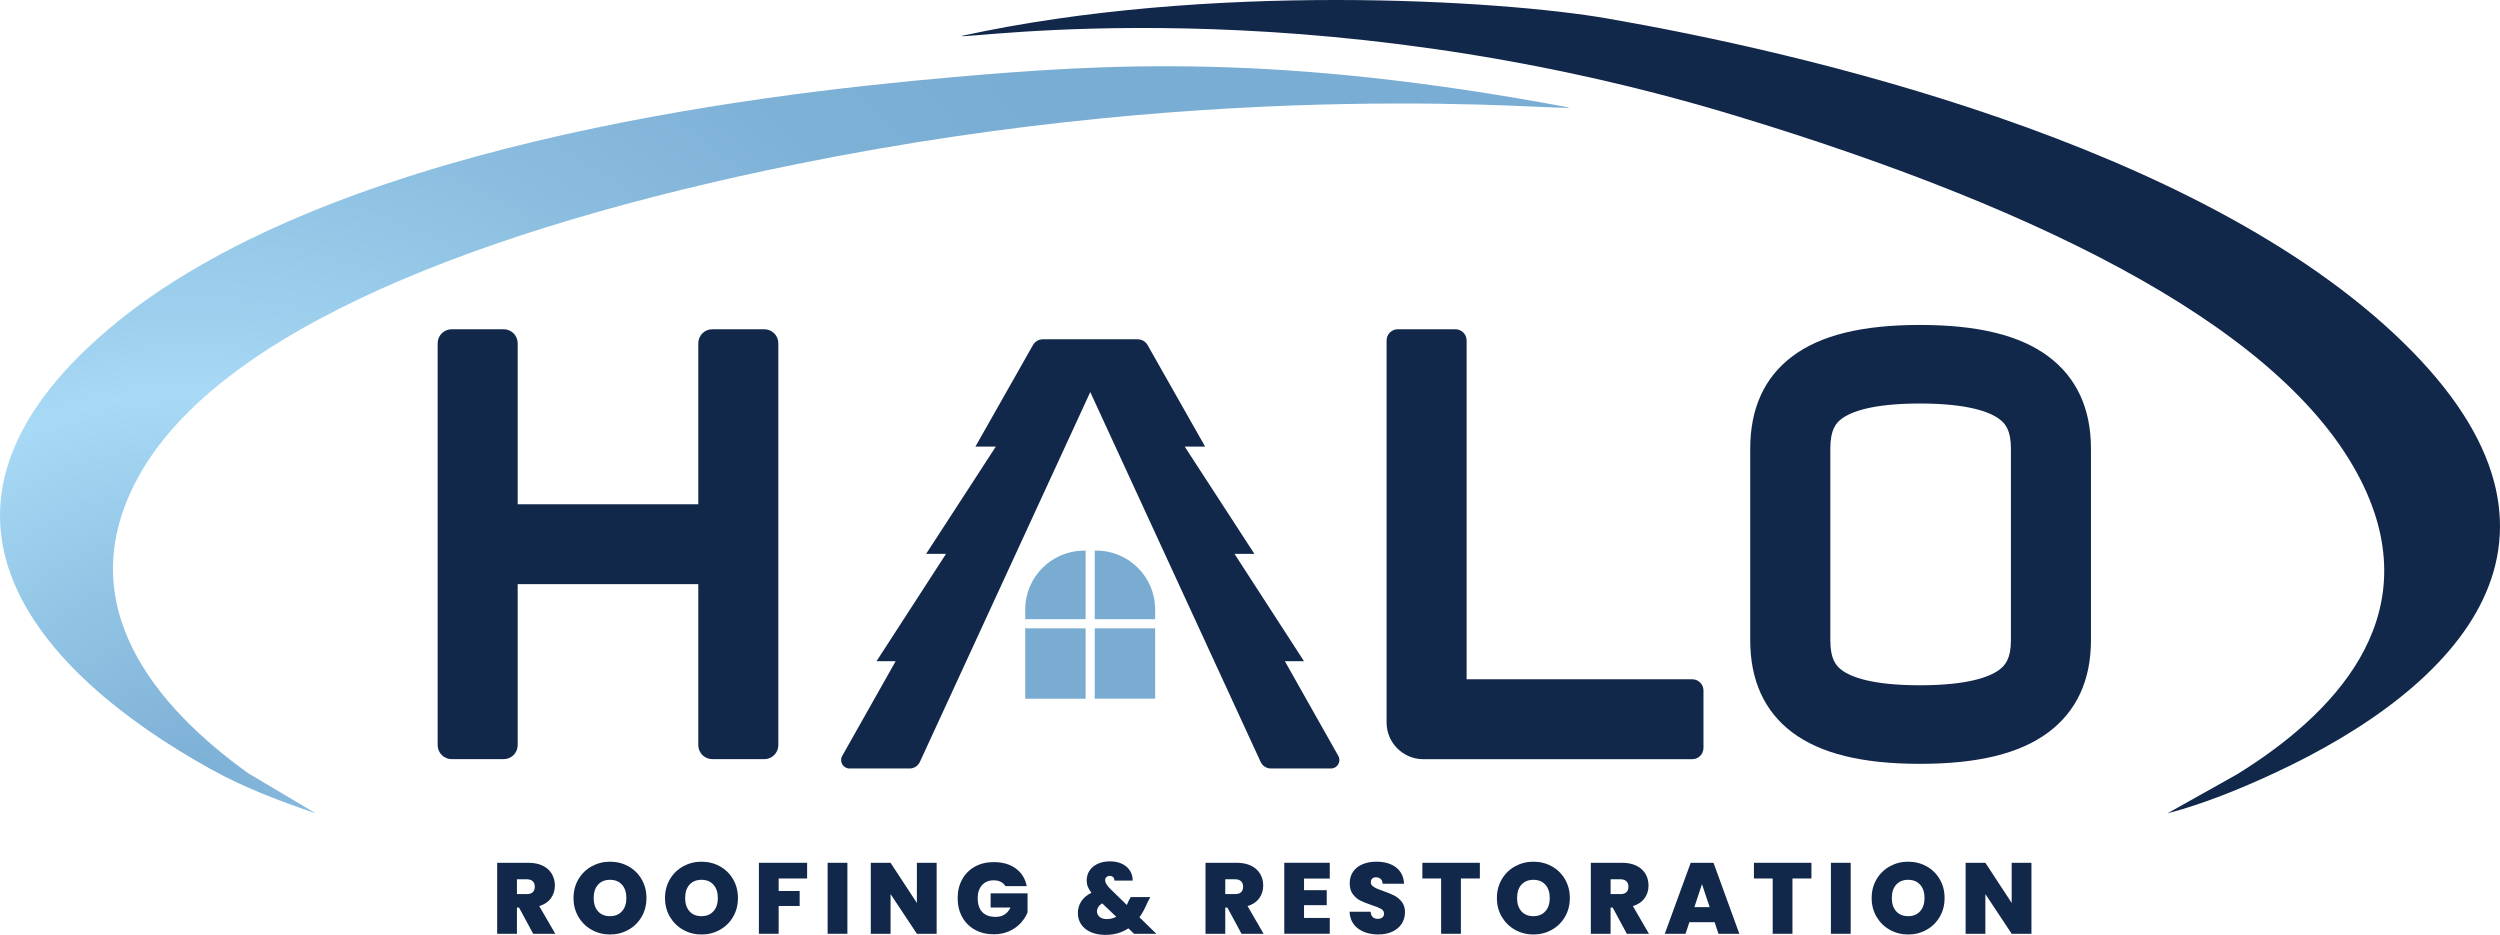 <svg width="238" height="89" viewBox="0 0 238 89" fill="none" xmlns="http://www.w3.org/2000/svg">
<g clip-path="url(#clip0_5_161)">
<path d="M67.815 31.344C67.074 31.344 66.477 31.942 66.477 32.679V48.004H49.284V32.679C49.284 31.94 48.685 31.344 47.947 31.344H43.002C42.261 31.344 41.664 31.942 41.664 32.679V70.936C41.664 71.675 42.264 72.272 43.002 72.272H47.947C48.687 72.272 49.284 71.673 49.284 70.936V55.611H66.477V70.936C66.477 71.675 67.077 72.272 67.815 72.272H72.76C73.5 72.272 74.098 71.673 74.098 70.936V32.679C74.098 31.94 73.498 31.344 72.76 31.344H67.815Z" fill="#12284B"/>
<path d="M139.623 64.665V32.412C139.623 31.821 139.142 31.344 138.553 31.344H133.073C132.481 31.344 132.003 31.823 132.003 32.412V68.784C132.003 70.711 133.569 72.274 135.499 72.274H161.101C161.693 72.274 162.171 71.794 162.171 71.205V65.736C162.171 65.144 161.691 64.667 161.101 64.667H139.623V64.665Z" fill="#12284B"/>
<path d="M194.994 33.927C192.289 31.913 188.293 30.934 182.778 30.934C177.262 30.934 173.278 31.918 170.603 33.944C167.959 35.943 166.621 38.892 166.621 42.709V60.942C166.621 64.759 167.961 67.708 170.603 69.708C173.278 71.731 177.259 72.718 182.778 72.718C188.296 72.718 192.289 71.739 194.994 69.725C197.693 67.716 199.06 64.759 199.06 60.942V42.709C199.06 38.892 197.691 35.938 194.994 33.927ZM191.44 60.942C191.44 62.714 190.891 63.354 190.301 63.783C189.386 64.447 187.339 65.237 182.78 65.237C178.221 65.237 176.235 64.456 175.346 63.8C174.776 63.378 174.247 62.741 174.247 60.942V42.709C174.247 40.909 174.776 40.271 175.346 39.852C176.235 39.195 178.247 38.415 182.78 38.415C187.312 38.415 189.386 39.205 190.301 39.869C190.893 40.298 191.44 40.938 191.44 42.709V60.942Z" fill="#12284B"/>
<path d="M114.939 39.401L114.948 39.44L114.914 39.418L114.909 39.38L114.939 39.401Z" fill="#98C0E6"/>
<path d="M127.409 71.966L122.319 62.944H124.139L117.526 52.73H119.42L112.783 42.515H114.727L109.248 32.849C109.056 32.509 108.697 32.301 108.306 32.301H99.28C98.891 32.301 98.532 32.509 98.338 32.849L92.859 42.515H94.803L88.166 52.73H90.06L83.447 62.944H85.267L80.177 71.966C79.876 72.499 80.261 73.161 80.876 73.161H86.598C87.015 73.161 87.396 72.916 87.571 72.538L103.793 37.325L120.015 72.538C120.19 72.919 120.571 73.161 120.988 73.161H126.71C127.324 73.161 127.71 72.502 127.409 71.966Z" fill="#12284B"/>
<path d="M97.61 59.816V58.948H103.351V52.42H103.21C100.113 52.42 97.602 54.926 97.602 58.018V66.519H103.351V59.818H97.61V59.816Z" fill="#7AACD1"/>
<path d="M104.363 52.419H104.22V58.948H109.971V59.816H104.22V66.516H109.971V58.015C109.971 54.923 107.461 52.417 104.363 52.417V52.419Z" fill="#7AACD1"/>
<path d="M50.758 88.896L49.413 86.402H49.212V88.896H47.33V82.137H50.297C50.84 82.137 51.302 82.232 51.681 82.421C52.059 82.61 52.343 82.869 52.535 83.196C52.727 83.523 52.824 83.894 52.824 84.303C52.824 84.764 52.698 85.169 52.445 85.515C52.193 85.864 51.824 86.111 51.336 86.259L52.863 88.896H50.76H50.758ZM49.212 85.118H50.144C50.399 85.118 50.593 85.057 50.719 84.936C50.845 84.815 50.911 84.638 50.911 84.408C50.911 84.19 50.845 84.02 50.714 83.894C50.583 83.77 50.391 83.707 50.144 83.707H49.212V85.115V85.118Z" fill="#12284B"/>
<path d="M56.327 88.518C55.795 88.22 55.375 87.808 55.065 87.282C54.754 86.754 54.599 86.16 54.599 85.493C54.599 84.827 54.754 84.233 55.065 83.705C55.375 83.177 55.795 82.767 56.327 82.474C56.859 82.181 57.441 82.033 58.075 82.033C58.709 82.033 59.298 82.181 59.828 82.474C60.357 82.767 60.775 83.179 61.08 83.705C61.389 84.231 61.542 84.827 61.542 85.493C61.542 86.16 61.389 86.754 61.08 87.282C60.772 87.808 60.355 88.222 59.823 88.518C59.291 88.816 58.709 88.964 58.075 88.964C57.441 88.964 56.859 88.816 56.327 88.518ZM59.214 86.749C59.493 86.436 59.631 86.017 59.631 85.493C59.631 84.97 59.493 84.534 59.214 84.224C58.934 83.913 58.556 83.758 58.075 83.758C57.594 83.758 57.208 83.913 56.931 84.224C56.655 84.534 56.519 84.958 56.519 85.493C56.519 86.029 56.657 86.443 56.931 86.754C57.206 87.064 57.587 87.219 58.075 87.219C58.563 87.219 58.934 87.061 59.214 86.749Z" fill="#12284B"/>
<path d="M65.038 88.518C64.506 88.22 64.086 87.808 63.775 87.282C63.465 86.754 63.309 86.16 63.309 85.493C63.309 84.827 63.465 84.233 63.775 83.705C64.086 83.177 64.506 82.767 65.038 82.474C65.569 82.181 66.152 82.033 66.785 82.033C67.419 82.033 68.009 82.181 68.538 82.474C69.067 82.767 69.485 83.179 69.791 83.705C70.099 84.231 70.252 84.827 70.252 85.493C70.252 86.16 70.099 86.754 69.791 87.282C69.483 87.808 69.065 88.222 68.533 88.518C68.002 88.816 67.419 88.964 66.785 88.964C66.152 88.964 65.569 88.816 65.038 88.518ZM67.922 86.749C68.201 86.436 68.339 86.017 68.339 85.493C68.339 84.97 68.201 84.534 67.922 84.224C67.642 83.913 67.264 83.758 66.783 83.758C66.302 83.758 65.916 83.913 65.64 84.224C65.363 84.534 65.227 84.958 65.227 85.493C65.227 86.029 65.365 86.443 65.64 86.754C65.914 87.064 66.295 87.219 66.783 87.219C67.271 87.219 67.642 87.061 67.922 86.749Z" fill="#12284B"/>
<path d="M76.838 82.137V83.632H74.129V84.822H76.127V86.249H74.129V88.896H72.248V82.137H76.838Z" fill="#12284B"/>
<path d="M80.672 82.137V88.896H78.79V82.137H80.672Z" fill="#12284B"/>
<path d="M89.169 88.896H87.287L84.782 85.118V88.896H82.9V82.137H84.782L87.287 85.961V82.137H89.169V88.896Z" fill="#12284B"/>
<path d="M95.719 84.362C95.609 84.182 95.461 84.047 95.272 83.95C95.082 83.853 94.859 83.807 94.604 83.807C94.131 83.807 93.757 83.959 93.485 84.267C93.213 84.575 93.077 84.987 93.077 85.503C93.077 86.085 93.223 86.528 93.514 86.831C93.805 87.134 94.23 87.287 94.786 87.287C95.447 87.287 95.915 86.989 96.199 86.395H94.308V85.043H97.823V86.865C97.675 87.224 97.459 87.558 97.175 87.871C96.891 88.183 96.529 88.44 96.095 88.641C95.66 88.843 95.163 88.944 94.607 88.944C93.927 88.944 93.327 88.799 92.805 88.508C92.283 88.217 91.88 87.813 91.596 87.291C91.312 86.77 91.169 86.174 91.169 85.503C91.169 84.832 91.312 84.245 91.596 83.724C91.88 83.203 92.283 82.799 92.8 82.508C93.32 82.217 93.917 82.072 94.597 82.072C95.449 82.072 96.153 82.275 96.709 82.685C97.265 83.094 97.612 83.654 97.746 84.362H95.719Z" fill="#12284B"/>
<path d="M107.964 88.896L107.418 88.377C106.808 88.792 106.082 89 105.237 89C104.706 89 104.245 88.913 103.849 88.741C103.456 88.569 103.152 88.326 102.936 88.011C102.722 87.699 102.613 87.338 102.613 86.928C102.613 86.519 102.72 86.148 102.936 85.811C103.152 85.474 103.473 85.203 103.902 84.992C103.742 84.788 103.628 84.592 103.558 84.408C103.487 84.224 103.451 84.025 103.451 83.814C103.451 83.482 103.538 83.179 103.71 82.903C103.883 82.629 104.138 82.409 104.473 82.246C104.808 82.084 105.208 82.001 105.667 82.001C106.126 82.001 106.531 82.086 106.859 82.256C107.187 82.425 107.43 82.648 107.595 82.927C107.757 83.206 107.838 83.506 107.83 83.833H106.092C106.092 83.686 106.051 83.574 105.968 83.499C105.886 83.424 105.784 83.385 105.66 83.385C105.531 83.385 105.424 83.421 105.337 83.494C105.25 83.567 105.208 83.669 105.208 83.797C105.208 84.02 105.369 84.291 105.689 84.611L107.274 86.155C107.333 86.041 107.393 85.903 107.456 85.743L107.648 85.399H109.51L109.231 85.934C109 86.485 108.748 86.947 108.474 87.326L110.088 88.898H107.966L107.964 88.896ZM106.264 87.275L104.929 86C104.762 86.102 104.638 86.22 104.555 86.354C104.473 86.487 104.431 86.625 104.431 86.766C104.431 86.969 104.514 87.144 104.682 87.284C104.849 87.425 105.075 87.495 105.364 87.495C105.704 87.495 106.005 87.422 106.267 87.275H106.264Z" fill="#12284B"/>
<path d="M118.192 88.896L116.847 86.402H116.645V88.896H114.764V82.137H117.73C118.274 82.137 118.735 82.232 119.114 82.421C119.493 82.61 119.777 82.869 119.969 83.196C120.161 83.523 120.258 83.894 120.258 84.303C120.258 84.764 120.131 85.169 119.879 85.515C119.626 85.864 119.257 86.111 118.769 86.259L120.296 88.896H118.194H118.192ZM116.645 85.118H117.577C117.832 85.118 118.027 85.057 118.153 84.936C118.279 84.815 118.345 84.638 118.345 84.408C118.345 84.19 118.279 84.02 118.148 83.894C118.017 83.77 117.825 83.707 117.577 83.707H116.645V85.115V85.118Z" fill="#12284B"/>
<path d="M124.144 83.642V84.745H126.305V86.172H124.144V87.388H126.594V88.893H122.263V82.135H126.594V83.639H124.144V83.642Z" fill="#12284B"/>
<path d="M129.291 88.401C128.786 88.028 128.514 87.493 128.475 86.795H130.483C130.502 87.032 130.573 87.204 130.694 87.313C130.815 87.422 130.973 87.476 131.165 87.476C131.337 87.476 131.481 87.432 131.592 87.347C131.704 87.26 131.76 87.141 131.76 86.989C131.76 86.79 131.668 86.637 131.481 86.528C131.294 86.419 130.995 86.298 130.578 86.165C130.136 86.017 129.779 85.876 129.507 85.738C129.235 85.6 128.997 85.399 128.796 85.135C128.594 84.871 128.492 84.524 128.492 84.095C128.492 83.666 128.601 83.288 128.818 82.978C129.034 82.668 129.337 82.433 129.721 82.273C130.104 82.113 130.541 82.033 131.027 82.033C131.813 82.033 132.442 82.217 132.913 82.583C133.384 82.951 133.634 83.468 133.668 84.132H131.621C131.614 83.928 131.554 83.773 131.435 83.671C131.316 83.569 131.165 83.518 130.978 83.518C130.837 83.518 130.723 83.56 130.633 83.642C130.544 83.724 130.5 83.843 130.5 83.996C130.5 84.124 130.548 84.233 130.648 84.325C130.748 84.417 130.871 84.497 131.017 84.565C131.165 84.633 131.381 84.718 131.67 84.82C132.1 84.968 132.452 85.113 132.731 85.256C133.01 85.399 133.25 85.6 133.452 85.859C133.653 86.119 133.755 86.446 133.755 86.841C133.755 87.236 133.653 87.604 133.452 87.924C133.25 88.244 132.959 88.496 132.578 88.68C132.197 88.864 131.748 88.959 131.228 88.959C130.442 88.959 129.793 88.772 129.288 88.399L129.291 88.401Z" fill="#12284B"/>
<path d="M140.883 82.137V83.632H139.077V88.896H137.195V83.632H135.409V82.137H140.883Z" fill="#12284B"/>
<path d="M144.233 88.518C143.702 88.22 143.282 87.808 142.971 87.282C142.66 86.754 142.505 86.16 142.505 85.493C142.505 84.827 142.66 84.233 142.971 83.705C143.282 83.177 143.702 82.767 144.233 82.474C144.765 82.181 145.348 82.033 145.981 82.033C146.615 82.033 147.205 82.181 147.734 82.474C148.263 82.767 148.681 83.179 148.987 83.705C149.295 84.231 149.448 84.827 149.448 85.493C149.448 86.16 149.295 86.754 148.987 87.282C148.678 87.808 148.261 88.222 147.729 88.518C147.198 88.816 146.615 88.964 145.981 88.964C145.348 88.964 144.765 88.816 144.233 88.518ZM147.12 86.749C147.399 86.436 147.537 86.017 147.537 85.493C147.537 84.97 147.399 84.534 147.12 84.224C146.841 83.913 146.462 83.758 145.981 83.758C145.501 83.758 145.115 83.913 144.838 84.224C144.561 84.534 144.425 84.958 144.425 85.493C144.425 86.029 144.564 86.443 144.838 86.754C145.112 87.064 145.493 87.219 145.981 87.219C146.469 87.219 146.841 87.061 147.12 86.749Z" fill="#12284B"/>
<path d="M154.874 88.896L153.529 86.402H153.327V88.896H151.446V82.137H154.413C154.956 82.137 155.418 82.232 155.796 82.421C156.175 82.61 156.459 82.869 156.651 83.196C156.843 83.523 156.94 83.894 156.94 84.303C156.94 84.764 156.814 85.169 156.561 85.515C156.309 85.864 155.94 86.111 155.452 86.259L156.979 88.896H154.876H154.874ZM153.33 85.118H154.262C154.517 85.118 154.711 85.057 154.837 84.936C154.964 84.815 155.029 84.638 155.029 84.408C155.029 84.19 154.964 84.02 154.833 83.894C154.701 83.77 154.51 83.707 154.262 83.707H153.33V85.115V85.118Z" fill="#12284B"/>
<path d="M163.23 87.793H160.829L160.465 88.896H158.486L160.955 82.137H163.125L165.585 88.896H163.596L163.232 87.793H163.23ZM162.759 86.356L162.028 84.17L161.307 86.356H162.756H162.759Z" fill="#12284B"/>
<path d="M172.448 82.137V83.632H170.642V88.896H168.76V83.632H166.973V82.137H172.448Z" fill="#12284B"/>
<path d="M176.184 82.137V88.896H174.303V82.137H176.184Z" fill="#12284B"/>
<path d="M179.911 88.518C179.379 88.22 178.959 87.808 178.648 87.282C178.337 86.754 178.182 86.16 178.182 85.493C178.182 84.827 178.337 84.233 178.648 83.705C178.959 83.177 179.379 82.767 179.911 82.474C180.442 82.181 181.025 82.033 181.658 82.033C182.292 82.033 182.882 82.181 183.411 82.474C183.94 82.767 184.358 83.179 184.664 83.705C184.972 84.231 185.125 84.827 185.125 85.493C185.125 86.16 184.972 86.754 184.664 87.282C184.356 87.808 183.938 88.222 183.406 88.518C182.875 88.816 182.292 88.964 181.658 88.964C181.025 88.964 180.442 88.816 179.911 88.518ZM182.797 86.749C183.076 86.436 183.215 86.017 183.215 85.493C183.215 84.97 183.076 84.534 182.797 84.224C182.518 83.913 182.139 83.758 181.658 83.758C181.178 83.758 180.792 83.913 180.515 84.224C180.238 84.534 180.102 84.958 180.102 85.493C180.102 86.029 180.241 86.443 180.515 86.754C180.789 87.064 181.17 87.219 181.658 87.219C182.146 87.219 182.518 87.061 182.797 86.749Z" fill="#12284B"/>
<path d="M193.394 88.896H191.512L189.007 85.118V88.896H187.126V82.137H189.007L191.512 85.961V82.137H193.394V88.896Z" fill="#12284B"/>
<path d="M149.375 10.234C149.409 10.639 117.585 7.134 75.71 15.65C46.133 21.665 20.871 31.356 13.163 45.414C6.465 57.627 14.981 67.389 23.616 73.604L30.062 77.433C26.719 76.294 23.277 75 20.118 73.251C3.188 63.872 -9.983 48.637 10.242 31.407C30.773 13.915 71.619 9.022 90.582 7.357C105.332 6.063 121.661 5.026 149.375 10.234Z" fill="url(#paint0_radial_5_161)"/>
<path d="M91.536 3.422C91.478 3.824 124.234 -1.401 165.136 10.988C195.156 20.08 218.163 31.739 225.051 46.339C231.035 59.026 221.98 68.132 213.005 73.692L206.331 77.436C209.732 76.546 213.264 75.112 216.518 73.6C233.948 65.501 247.963 51.278 228.765 32.58C209.281 13.595 171.302 4.932 152.992 1.755C142.874 9.87275e-08 115.028 -1.725 91.536 3.422Z" fill="#12284B"/>
</g>
<defs>
<radialGradient id="paint0_radial_5_161" cx="0" cy="0" r="1" gradientUnits="userSpaceOnUse" gradientTransform="translate(18.198 75.827) scale(104.111 103.925)">
<stop stop-color="#7AADD3"/>
<stop offset="0.2" stop-color="#91C4E4"/>
<stop offset="0.37" stop-color="#A8DAF6"/>
<stop offset="0.44" stop-color="#9ED0EE"/>
<stop offset="0.63" stop-color="#8ABDDF"/>
<stop offset="0.82" stop-color="#7EB1D6"/>
<stop offset="1" stop-color="#7AADD3"/>
</radialGradient>
<clipPath id="clip0_5_161">
<rect width="238" height="89" fill="white"/>
</clipPath>
</defs>
</svg>
